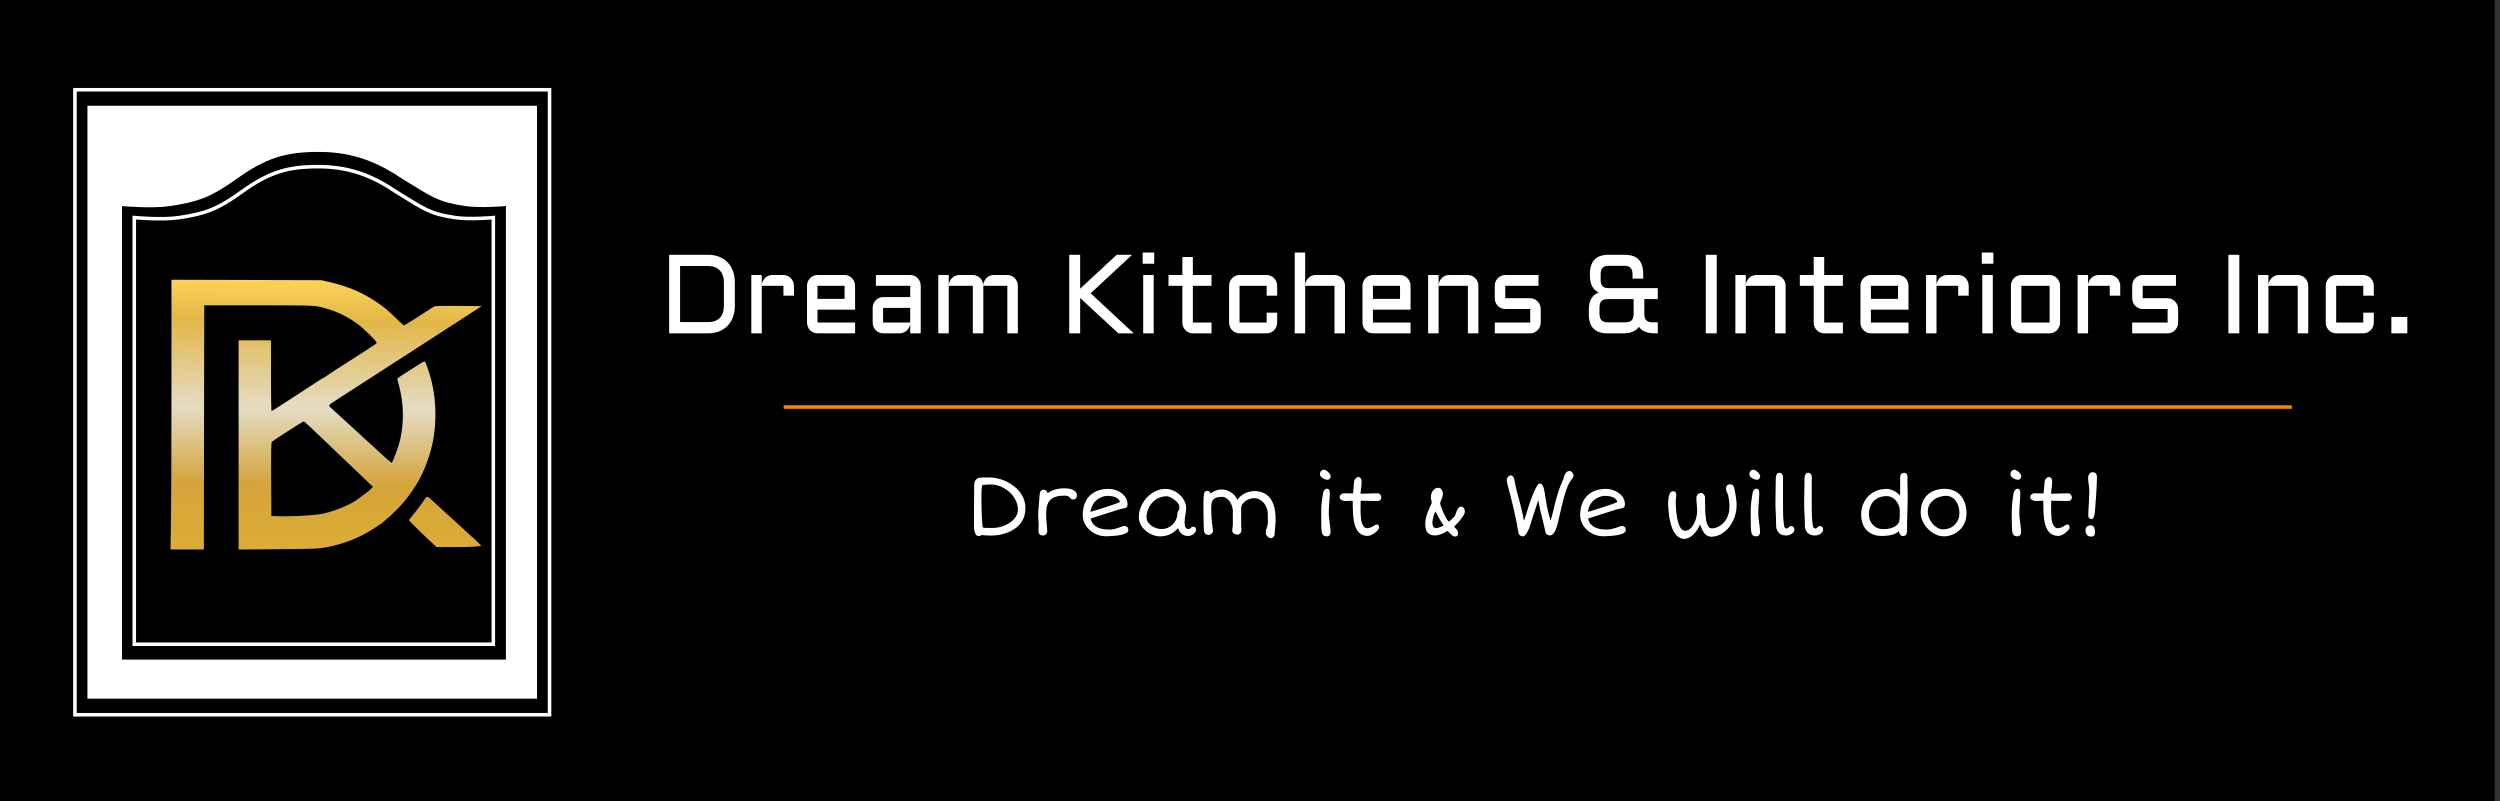 <svg width="468" height="150" viewBox="0 0 468 150" fill="none" xmlns="http://www.w3.org/2000/svg">
<rect x="0" y="0" width="468" height="150" fill="#333333" stroke="none"/>
<path d="M0 0H116.896V150H0V0Z" fill="black"/>
<path d="M116.315 0H467.007V150H116.315V0Z" fill="black"/>
<path d="M146.708 76.2H429.017" stroke="#F78802" stroke-width="0.667"/>
<path d="M447.663 59.333H450.65V62.4H447.663V59.333ZM437.333 53.5V60.379H442.407V58.534H444.376V60.379C444.376 60.66 444.325 60.923 444.217 61.169C444.116 61.415 443.975 61.631 443.797 61.814C443.624 61.992 443.417 62.137 443.178 62.245C442.939 62.348 442.681 62.4 442.407 62.4H437.333C437.068 62.4 436.815 62.348 436.574 62.245C436.337 62.137 436.126 61.992 435.945 61.814C435.772 61.631 435.634 61.415 435.526 61.169C435.427 60.923 435.376 60.66 435.376 60.379V53.5C435.376 53.219 435.427 52.956 435.526 52.71C435.634 52.464 435.772 52.251 435.945 52.075C436.126 51.89 436.337 51.747 436.574 51.644C436.815 51.533 437.068 51.48 437.333 51.48H442.407C442.681 51.48 442.939 51.533 443.178 51.644C443.417 51.747 443.624 51.89 443.797 52.075C443.975 52.251 444.116 52.464 444.217 52.71C444.325 52.956 444.376 53.219 444.376 53.5V55.346H442.407V53.5H437.333ZM432.101 62.4H430.131V53.5H424.648V62.4H422.69V51.48H424.648V53.407C424.662 53.139 424.72 52.891 424.828 52.659C424.934 52.42 425.074 52.213 425.248 52.042C425.426 51.864 425.635 51.728 425.867 51.634C426.099 51.531 426.35 51.48 426.617 51.48H430.131C430.406 51.48 430.661 51.533 430.9 51.644C431.142 51.747 431.348 51.89 431.521 52.075C431.7 52.251 431.84 52.464 431.941 52.71C432.047 52.956 432.101 53.219 432.101 53.5V62.4ZM419.204 62.4H417.157V47.696H419.204V62.4ZM405.779 60.379V57.847H401.114C400.842 57.847 400.586 57.795 400.345 57.692C400.106 57.582 399.897 57.439 399.714 57.263C399.543 57.078 399.405 56.862 399.297 56.616C399.196 56.37 399.147 56.107 399.147 55.826V53.5C399.147 53.219 399.196 52.956 399.297 52.71C399.405 52.464 399.543 52.251 399.714 52.075C399.897 51.89 400.106 51.747 400.345 51.644C400.586 51.533 400.842 51.48 401.114 51.48H407.336V53.5H401.114V55.826H405.779C406.054 55.826 406.305 55.882 406.539 55.99C406.778 56.093 406.987 56.236 407.167 56.422C407.348 56.6 407.489 56.811 407.587 57.057C407.695 57.303 407.746 57.566 407.746 57.847V60.379C407.746 60.66 407.695 60.923 407.587 61.169C407.489 61.415 407.348 61.631 407.167 61.814C406.987 61.992 406.778 62.137 406.539 62.245C406.305 62.348 406.054 62.4 405.779 62.4H399.147V60.379H405.779ZM390.888 53.5V62.4H388.928V51.48H390.888V53.407C390.899 53.139 390.96 52.891 391.066 52.659C391.174 52.42 391.312 52.213 391.485 52.042C391.666 51.864 391.872 51.728 392.104 51.634C392.336 51.531 392.587 51.48 392.855 51.48H394.941C395.215 51.48 395.469 51.533 395.701 51.644C395.94 51.747 396.151 51.89 396.329 52.075C396.51 52.251 396.65 52.464 396.749 52.71C396.856 52.956 396.908 53.219 396.908 53.5V55.346H394.941V53.5H390.888ZM378.401 60.379H383.685V53.498H378.401V60.379ZM385.643 60.379C385.643 60.66 385.589 60.923 385.481 61.169C385.383 61.415 385.244 61.631 385.062 61.814C384.888 61.992 384.682 62.137 384.445 62.245C384.211 62.348 383.957 62.4 383.685 62.4H378.401C378.134 62.4 377.881 62.348 377.639 62.245C377.402 62.137 377.191 61.992 377.013 61.814C376.84 61.631 376.699 61.415 376.591 61.169C376.493 60.923 376.443 60.66 376.443 60.379V53.5C376.443 53.219 376.493 52.956 376.591 52.71C376.699 52.464 376.84 52.251 377.013 52.075C377.191 51.89 377.402 51.747 377.639 51.644C377.881 51.533 378.134 51.48 378.401 51.48H383.685C383.957 51.48 384.211 51.533 384.445 51.644C384.682 51.747 384.888 51.89 385.062 52.075C385.244 52.251 385.383 52.464 385.481 52.71C385.589 52.956 385.643 53.219 385.643 53.5V60.379ZM370.99 47.273H373.156V49.377H370.99V47.273ZM373.056 62.4H371.086V51.48H373.056V62.4ZM362.517 53.5V62.4H360.56V51.48H362.517V53.407C362.531 53.139 362.592 52.891 362.696 52.659C362.803 52.42 362.944 52.213 363.118 52.042C363.296 51.864 363.502 51.728 363.737 51.634C363.969 51.531 364.219 51.48 364.484 51.48H366.573C366.845 51.48 367.098 51.533 367.333 51.644C367.574 51.747 367.781 51.89 367.964 52.075C368.142 52.251 368.28 52.464 368.381 52.71C368.489 52.956 368.543 53.219 368.543 53.5V55.346H366.573V53.5H362.517ZM350.232 55.948H355.306V53.498H350.232V55.948ZM357.273 57.969H350.232V60.379H357.273V62.4H350.232C349.965 62.4 349.712 62.348 349.473 62.245C349.231 62.137 349.023 61.992 348.842 61.814C348.669 61.631 348.528 61.415 348.425 61.169C348.324 60.923 348.273 60.66 348.273 60.379V53.5C348.273 53.219 348.324 52.956 348.425 52.71C348.528 52.464 348.669 52.251 348.842 52.075C349.023 51.89 349.231 51.747 349.473 51.644C349.712 51.533 349.965 51.48 350.232 51.48H355.306C355.578 51.48 355.836 51.533 356.075 51.644C356.316 51.747 356.523 51.89 356.694 52.075C356.874 52.251 357.015 52.464 357.116 52.71C357.221 52.956 357.273 53.219 357.273 53.5V57.969ZM336.925 51.48H339.525V48.115H341.492V51.48H344.988V53.5H341.492V60.379H344.988V62.4H341.492C341.225 62.4 340.972 62.348 340.733 62.245C340.494 62.137 340.283 61.992 340.104 61.814C339.924 61.631 339.779 61.415 339.673 61.169C339.572 60.923 339.525 60.66 339.525 60.379V53.5H336.925V51.48ZM334.269 62.4H332.302V53.5H326.819V62.4H324.861V51.48H326.819V53.407C326.833 53.139 326.891 52.891 326.999 52.659C327.105 52.42 327.243 52.213 327.419 52.042C327.597 51.864 327.806 51.728 328.035 51.634C328.27 51.531 328.518 51.48 328.786 51.48H332.302C332.576 51.48 332.83 51.533 333.071 51.644C333.31 51.747 333.517 51.89 333.69 52.075C333.871 52.251 334.009 52.464 334.11 52.71C334.215 52.956 334.269 53.219 334.269 53.5V62.4ZM321.372 62.4H319.326V47.696H321.372V62.4ZM304.274 60.339C304.821 60.339 305.212 60.208 305.451 59.95C305.69 59.69 305.812 59.282 305.812 58.728V55.99H300.966C300.42 55.99 300.029 56.117 299.787 56.37C299.548 56.623 299.428 57.029 299.428 57.591V58.728C299.428 59.282 299.548 59.69 299.787 59.95C300.029 60.208 300.42 60.339 300.966 60.339H304.274ZM310.335 62.4H309.697C308.326 62.4 307.364 61.992 306.811 61.178C306.244 61.992 305.285 62.4 303.934 62.4H300.908C298.584 62.4 297.422 61.211 297.422 58.832V58.093C297.422 57.176 297.581 56.443 297.9 55.889C298.219 55.334 298.683 54.966 299.29 54.781C298.748 54.52 298.336 54.124 298.05 53.592C297.771 53.053 297.633 52.368 297.633 51.54V51.273C297.633 48.889 298.791 47.696 301.107 47.696H304.134C305.313 47.696 306.185 47.989 306.75 48.577C307.322 49.166 307.608 50.063 307.608 51.273V52.155H305.613V51.376C305.613 50.816 305.491 50.406 305.252 50.145C305.013 49.888 304.619 49.756 304.075 49.756H301.166C300.629 49.756 300.237 49.888 299.998 50.145C299.759 50.406 299.639 50.816 299.639 51.376V52.34C299.639 52.874 299.745 53.268 299.958 53.529C300.176 53.784 300.535 53.92 301.027 53.941H310.335V55.99H307.819V58.728C307.819 59.282 307.939 59.69 308.18 59.95C308.419 60.208 308.808 60.339 309.348 60.339H310.335V62.4ZM286.454 60.379V57.847H281.789C281.514 57.847 281.259 57.795 281.02 57.692C280.778 57.582 280.57 57.439 280.389 57.263C280.218 57.078 280.077 56.862 279.969 56.616C279.869 56.37 279.822 56.107 279.822 55.826V53.5C279.822 53.219 279.869 52.956 279.969 52.71C280.077 52.464 280.218 52.251 280.389 52.075C280.57 51.89 280.778 51.747 281.02 51.644C281.259 51.533 281.514 51.48 281.789 51.48H288.011V53.5H281.789V55.826H286.454C286.726 55.826 286.979 55.882 287.211 55.99C287.453 56.093 287.662 56.236 287.842 56.422C288.02 56.6 288.161 56.811 288.259 57.057C288.367 57.303 288.421 57.566 288.421 57.847V60.379C288.421 60.66 288.367 60.923 288.259 61.169C288.161 61.415 288.02 61.631 287.842 61.814C287.662 61.992 287.453 62.137 287.211 62.245C286.979 62.348 286.726 62.4 286.454 62.4H279.822V60.379H286.454ZM276.753 62.4H274.786V53.5H269.305V62.4H267.345V51.48H269.305V53.407C269.314 53.139 269.375 52.891 269.483 52.659C269.591 52.42 269.729 52.213 269.9 52.042C270.083 51.864 270.287 51.728 270.521 51.634C270.756 51.531 271.004 51.48 271.269 51.48H274.786C275.06 51.48 275.316 51.533 275.555 51.644C275.794 51.747 276.003 51.89 276.174 52.075C276.354 52.251 276.495 52.464 276.596 52.71C276.701 52.956 276.753 53.219 276.753 53.5V62.4ZM257.015 55.948H262.088V53.498H257.015V55.948ZM264.058 57.969H257.015V60.379H264.058V62.4H257.015C256.75 62.4 256.497 62.348 256.258 62.245C256.019 62.137 255.808 61.992 255.627 61.814C255.454 61.631 255.315 61.415 255.207 61.169C255.109 60.923 255.057 60.66 255.057 60.379V53.5C255.057 53.219 255.109 52.956 255.207 52.71C255.315 52.464 255.454 52.251 255.627 52.075C255.808 51.89 256.019 51.747 256.258 51.644C256.497 51.533 256.75 51.48 257.015 51.48H262.088C262.365 51.48 262.621 51.533 262.857 51.644C263.099 51.747 263.305 51.89 263.479 52.075C263.657 52.251 263.8 52.464 263.898 52.71C264.006 52.956 264.058 53.219 264.058 53.5V57.969ZM251.782 62.4H249.815V53.5H244.329V62.4H242.372V47.273H244.329V53.407C244.343 53.139 244.402 52.891 244.51 52.659C244.615 52.42 244.758 52.213 244.929 52.042C245.11 51.864 245.316 51.728 245.548 51.634C245.78 51.531 246.031 51.48 246.299 51.48H249.815C250.087 51.48 250.345 51.533 250.584 51.644C250.823 51.747 251.03 51.89 251.203 52.075C251.384 52.251 251.524 52.464 251.623 52.71C251.728 52.956 251.782 53.219 251.782 53.5V62.4ZM232.044 53.5V60.379H237.118V58.534H239.087V60.379C239.087 60.66 239.033 60.923 238.925 61.169C238.827 61.415 238.686 61.631 238.508 61.814C238.334 61.992 238.128 62.137 237.887 62.245C237.648 62.348 237.392 62.4 237.118 62.4H232.044C231.777 62.4 231.524 62.348 231.285 62.245C231.046 62.137 230.835 61.992 230.656 61.814C230.483 61.631 230.342 61.415 230.237 61.169C230.136 60.923 230.087 60.66 230.087 60.379V53.5C230.087 53.219 230.136 52.956 230.237 52.71C230.342 52.464 230.483 52.251 230.656 52.075C230.835 51.89 231.046 51.747 231.285 51.644C231.524 51.533 231.777 51.48 232.044 51.48H237.118C237.392 51.48 237.648 51.533 237.887 51.644C238.128 51.747 238.334 51.89 238.508 52.075C238.686 52.251 238.827 52.464 238.925 52.71C239.033 52.956 239.087 53.219 239.087 53.5V55.346H237.118V53.5H232.044ZM218.74 51.48H221.337V48.115H223.304V51.48H226.8V53.5H223.304V60.379H226.8V62.4H223.304C223.037 62.4 222.784 62.348 222.545 62.245C222.305 62.137 222.094 61.992 221.916 61.814C221.736 61.631 221.593 61.415 221.487 61.169C221.386 60.923 221.337 60.66 221.337 60.379V53.5H218.74V51.48ZM213.905 47.273H216.072V49.377H213.905V47.273ZM215.971 62.4H214.004V51.48H215.971V62.4ZM202.207 47.696V54.042L209.041 47.696H211.927L204.176 54.905L212.236 62.4H209.35L202.207 55.786V62.4H200.16V47.696H202.207ZM184.077 53.5V62.4H182.11V53.5H177.604V62.4H175.646V51.48H177.604V53.407C177.618 53.139 177.679 52.891 177.784 52.659C177.892 52.42 178.031 52.213 178.204 52.042C178.385 51.864 178.591 51.728 178.823 51.634C179.057 51.531 179.306 51.48 179.573 51.48H182.11C182.37 51.48 182.616 51.531 182.848 51.634C183.083 51.728 183.289 51.864 183.47 52.042C183.648 52.213 183.791 52.42 183.899 52.659C184.011 52.891 184.072 53.139 184.077 53.407C184.091 53.139 184.147 52.891 184.248 52.659C184.354 52.42 184.494 52.213 184.668 52.042C184.848 51.864 185.052 51.728 185.287 51.634C185.519 51.531 185.77 51.48 186.035 51.48H188.571C188.846 51.48 189.103 51.533 189.343 51.644C189.582 51.747 189.788 51.89 189.961 52.075C190.14 52.251 190.28 52.464 190.381 52.71C190.487 52.956 190.541 53.219 190.541 53.5V62.4H188.571V53.5H184.077ZM165.319 60.379H170.392V57.631H165.319V60.379ZM163.361 57.631C163.361 57.352 163.411 57.092 163.511 56.853C163.617 56.607 163.758 56.389 163.931 56.206C164.109 56.021 164.32 55.878 164.559 55.775C164.799 55.667 165.052 55.61 165.319 55.61H170.392V53.5H163.971V51.48H170.392C170.667 51.48 170.922 51.533 171.161 51.644C171.403 51.747 171.609 51.89 171.78 52.075C171.961 52.251 172.101 52.464 172.202 52.71C172.308 52.956 172.359 53.219 172.359 53.5V62.4H170.392V60.553C170.374 60.806 170.306 61.045 170.193 61.272C170.081 61.497 169.933 61.694 169.755 61.865C169.581 62.029 169.382 62.161 169.155 62.255C168.929 62.351 168.688 62.4 168.435 62.4H165.319C165.052 62.4 164.799 62.348 164.559 62.245C164.32 62.137 164.109 61.992 163.931 61.814C163.758 61.631 163.617 61.415 163.511 61.169C163.411 60.923 163.361 60.66 163.361 60.379V57.631ZM153.032 55.948H158.108V53.498H153.032V55.948ZM160.074 57.969H153.032V60.379H160.074V62.4H153.032C152.767 62.4 152.514 62.348 152.275 62.245C152.033 62.137 151.824 61.992 151.644 61.814C151.47 61.631 151.332 61.415 151.224 61.169C151.126 60.923 151.074 60.66 151.074 60.379V53.5C151.074 53.219 151.126 52.956 151.224 52.71C151.332 52.464 151.47 52.251 151.644 52.075C151.824 51.89 152.033 51.747 152.275 51.644C152.514 51.533 152.767 51.48 153.032 51.48H158.108C158.379 51.48 158.635 51.533 158.876 51.644C159.116 51.747 159.322 51.89 159.495 52.075C159.676 52.251 159.814 52.464 159.915 52.71C160.021 52.956 160.074 53.219 160.074 53.5V57.969ZM142.604 53.5V62.4H140.646V51.48H142.604V53.407C142.618 53.139 142.679 52.891 142.784 52.659C142.89 52.42 143.03 52.213 143.204 52.042C143.384 51.864 143.591 51.728 143.823 51.634C144.057 51.531 144.306 51.48 144.571 51.48H146.66C146.934 51.48 147.187 51.533 147.419 51.644C147.658 51.747 147.869 51.89 148.047 52.075C148.228 52.251 148.369 52.464 148.467 52.71C148.575 52.956 148.627 53.219 148.627 53.5V55.346H146.66V53.5H142.604ZM125.264 62.4V47.696H132.546C133.31 47.696 134 47.817 134.614 48.064C135.233 48.303 135.758 48.65 136.192 49.1C136.632 49.545 136.968 50.084 137.2 50.72C137.439 51.355 137.561 52.063 137.561 52.842V57.252C137.561 58.032 137.439 58.738 137.2 59.373C136.968 60.011 136.632 60.553 136.192 61.005C135.758 61.448 135.233 61.795 134.614 62.041C134 62.28 133.31 62.4 132.546 62.4H125.264ZM132.546 60.297C133.498 60.297 134.232 60.034 134.743 59.509C135.256 58.982 135.512 58.229 135.512 57.252V52.842C135.512 52.366 135.446 51.937 135.312 51.562C135.179 51.184 134.984 50.868 134.724 50.607C134.471 50.34 134.159 50.139 133.793 50.002C133.428 49.867 133.013 49.796 132.546 49.796H127.311V60.297H132.546Z" fill="white"/>
<path d="M390.409 99.195C390.409 99.052 390.439 98.928 390.493 98.823C390.552 98.717 390.622 98.63 390.709 98.562C390.803 98.487 390.906 98.434 391.018 98.396C391.131 98.359 391.246 98.34 391.363 98.34C391.548 98.34 391.694 98.38 391.797 98.459C391.905 98.539 391.987 98.642 392.043 98.766C392.099 98.895 392.134 99.036 392.151 99.195C392.165 99.353 392.174 99.512 392.174 99.669C392.174 99.749 392.165 99.833 392.151 99.922C392.139 100.011 392.113 100.096 392.066 100.176C392.024 100.255 391.961 100.321 391.874 100.372C391.785 100.426 391.668 100.452 391.52 100.452C391.119 100.452 390.833 100.342 390.662 100.122C390.493 99.899 390.409 99.589 390.409 99.195ZM391.52 97.177C391.417 97.177 391.328 97.158 391.248 97.123C391.175 97.081 391.117 97.027 391.063 96.964C391.018 96.9 390.981 96.828 390.955 96.743C390.936 96.659 390.927 96.572 390.927 96.481C390.932 96.134 390.943 95.759 390.962 95.358C390.99 94.952 391.014 94.544 391.035 94.132C391.054 93.721 391.072 93.318 391.086 92.922C391.107 92.521 391.119 92.15 391.119 91.806C391.119 91.618 391.105 91.428 391.079 91.236C391.058 91.046 391.035 90.856 391.002 90.669C390.976 90.472 390.95 90.275 390.927 90.073C390.906 89.874 390.894 89.672 390.894 89.466C390.894 89.318 390.915 89.18 390.955 89.053C391.002 88.922 391.061 88.81 391.136 88.713C391.206 88.62 391.29 88.545 391.389 88.493C391.49 88.434 391.6 88.404 391.712 88.404C392.024 88.404 392.242 88.484 392.366 88.643C392.491 88.8 392.552 89.037 392.552 89.354C392.552 89.539 392.542 89.794 392.528 90.123C392.516 90.448 392.5 90.861 392.474 91.356C392.448 91.846 392.411 92.425 392.366 93.088C392.32 93.747 392.266 94.502 392.205 95.351C392.2 95.419 392.193 95.512 392.181 95.627C392.177 95.742 392.162 95.871 392.141 96.007C392.127 96.138 392.106 96.277 392.073 96.417C392.043 96.556 392.003 96.682 391.949 96.799C391.905 96.91 391.844 97.001 391.773 97.074C391.701 97.144 391.616 97.177 391.52 97.177ZM385.338 100.319C384.829 100.319 384.407 100.215 384.074 100.009C383.741 99.798 383.472 99.519 383.265 99.172C383.059 98.818 382.907 98.417 382.803 97.969C382.7 97.515 382.63 97.046 382.588 96.56C382.546 96.07 382.524 95.583 382.52 95.097C382.513 94.612 382.506 94.164 382.496 93.752H382.119C382.011 93.752 381.903 93.756 381.793 93.761C381.732 93.766 381.676 93.77 381.624 93.775C381.573 93.775 381.516 93.778 381.455 93.785C381.397 93.785 381.331 93.787 381.256 93.792H380.984C380.923 93.792 380.841 93.775 380.738 93.745C380.635 93.714 380.532 93.67 380.428 93.611C380.328 93.552 380.236 93.48 380.161 93.395C380.089 93.306 380.053 93.208 380.053 93.095C380.053 92.985 380.077 92.882 380.121 92.788C380.168 92.694 380.229 92.612 380.307 92.551C380.391 92.481 380.485 92.43 380.593 92.392C380.698 92.355 380.813 92.338 380.93 92.338L382.548 92.376C382.564 92.244 382.581 92.113 382.595 91.979C382.611 91.85 382.625 91.719 382.635 91.593C382.649 91.44 382.658 91.297 382.665 91.166C382.67 91.034 382.677 90.908 382.689 90.786C382.698 90.659 382.71 90.535 382.719 90.413C382.735 90.289 382.757 90.158 382.789 90.019C382.803 89.928 382.839 89.841 382.897 89.759C382.951 89.668 383.017 89.588 383.089 89.52C383.164 89.452 383.244 89.398 383.326 89.354C383.415 89.314 383.497 89.29 383.575 89.29C383.636 89.29 383.701 89.307 383.767 89.34C383.833 89.37 383.896 89.419 383.952 89.48C384.008 89.539 384.055 89.612 384.091 89.694C384.13 89.773 384.151 89.865 384.151 89.963C384.151 90.174 384.149 90.352 384.144 90.495C384.144 90.636 384.14 90.758 384.128 90.856C384.123 90.957 384.116 91.044 384.107 91.119C384.095 91.192 384.086 91.267 384.074 91.339C384.065 91.398 384.055 91.461 384.044 91.529C384.039 91.593 384.032 91.668 384.02 91.752C384.016 91.836 384.008 91.933 383.999 92.045C383.987 92.15 383.976 92.275 383.959 92.425C384.252 92.418 384.529 92.413 384.792 92.408C385.059 92.399 385.321 92.39 385.577 92.385C385.835 92.373 386.095 92.366 386.362 92.359C386.632 92.355 386.916 92.352 387.22 92.352C387.324 92.352 387.413 92.383 387.49 92.439C387.57 92.493 387.638 92.558 387.689 92.638C387.746 92.716 387.788 92.8 387.814 92.891C387.842 92.976 387.858 93.048 387.858 93.112C387.858 93.222 387.835 93.323 387.79 93.412C387.743 93.496 387.687 93.569 387.621 93.627C387.553 93.684 387.478 93.726 387.396 93.752C387.314 93.778 387.239 93.792 387.171 93.792L384.02 93.738C384.001 93.759 383.99 93.782 383.99 93.808C383.99 94.087 383.985 94.408 383.976 94.774C383.964 95.133 383.962 95.498 383.966 95.874C383.978 96.249 384.001 96.617 384.037 96.98C384.072 97.339 384.135 97.66 384.229 97.946C384.325 98.225 384.459 98.452 384.62 98.626C384.787 98.799 385.003 98.886 385.27 98.886C385.357 98.886 385.46 98.87 385.577 98.839C385.701 98.802 385.823 98.76 385.94 98.713C386.06 98.663 386.168 98.612 386.271 98.555C386.374 98.497 386.454 98.443 386.51 98.396C386.566 98.342 386.641 98.295 386.735 98.253C386.827 98.213 386.904 98.19 386.965 98.19C387.159 98.19 387.284 98.241 387.333 98.34C387.392 98.436 387.42 98.567 387.42 98.736C387.42 98.795 387.408 98.865 387.38 98.949C387.354 99.029 387.324 99.095 387.281 99.146C387.183 99.275 387.054 99.409 386.895 99.55C386.742 99.688 386.573 99.814 386.395 99.929C386.215 100.042 386.032 100.133 385.849 100.208C385.664 100.281 385.493 100.319 385.338 100.319ZM376.715 99.636C376.706 99.596 376.691 99.514 376.677 99.392C376.668 99.271 376.656 99.071 376.64 98.792C376.628 98.511 376.619 98.133 376.607 97.66C376.602 97.182 376.6 96.563 376.6 95.81C376.6 95.219 376.633 94.615 376.701 93.998C376.774 93.377 376.86 92.788 376.963 92.235C376.968 92.186 376.985 92.122 377.017 92.045C377.053 91.961 377.099 91.879 377.156 91.799C377.217 91.714 377.289 91.644 377.371 91.585C377.453 91.522 377.55 91.489 377.657 91.489C377.768 91.489 377.861 91.513 377.934 91.553C378.004 91.59 378.058 91.646 378.096 91.719C378.138 91.787 378.164 91.869 378.18 91.965C378.194 92.054 378.204 92.15 378.204 92.249C378.204 92.528 378.192 92.837 378.173 93.175C378.152 93.508 378.129 93.848 378.103 94.197C378.082 94.54 378.061 94.875 378.042 95.208C378.025 95.541 378.018 95.841 378.018 96.11C378.018 96.347 378.035 96.617 378.063 96.917C378.1 97.217 378.14 97.526 378.18 97.843C378.227 98.159 378.265 98.469 378.295 98.776C378.333 99.076 378.349 99.35 378.349 99.599C378.349 99.857 378.286 100.058 378.157 100.199C378.03 100.337 377.885 100.405 377.725 100.405C377.418 100.405 377.186 100.347 377.031 100.232C376.879 100.122 376.774 99.922 376.715 99.636ZM377.786 89.82C377.7 89.82 377.573 89.801 377.409 89.759C377.252 89.712 377.09 89.642 376.933 89.553C376.778 89.464 376.642 89.349 376.523 89.213C376.41 89.075 376.354 88.915 376.354 88.73C376.354 88.641 376.373 88.547 376.408 88.453C376.443 88.357 376.492 88.27 376.555 88.193C376.621 88.111 376.701 88.05 376.792 88.003C376.884 87.949 376.987 87.923 377.102 87.923C377.198 87.923 377.32 87.961 377.465 88.041C377.613 88.12 377.753 88.224 377.887 88.35C378.021 88.472 378.138 88.608 378.234 88.76C378.333 88.908 378.379 89.053 378.379 89.197C378.379 89.232 378.368 89.286 378.344 89.354C378.323 89.424 378.286 89.492 378.234 89.56C378.187 89.628 378.126 89.689 378.051 89.743C377.976 89.794 377.889 89.82 377.786 89.82ZM360.881 95.794C360.881 96.183 360.963 96.577 361.129 96.973C361.291 97.362 361.509 97.716 361.774 98.033C362.046 98.349 362.355 98.607 362.7 98.806C363.049 99.001 363.403 99.099 363.764 99.099C364.153 99.099 364.531 99.031 364.894 98.895C365.265 98.757 365.588 98.558 365.865 98.293C366.148 98.028 366.376 97.707 366.545 97.329C366.716 96.95 366.8 96.516 366.8 96.031C366.8 95.557 366.735 95.123 366.608 94.734C366.484 94.338 366.313 93.998 366.09 93.714C365.87 93.428 365.605 93.21 365.295 93.055C364.988 92.898 364.655 92.819 364.294 92.819C363.893 92.819 363.492 92.887 363.084 93.018C362.679 93.142 362.313 93.334 361.982 93.588C361.659 93.834 361.394 94.143 361.19 94.511C360.984 94.882 360.881 95.308 360.881 95.794ZM359.549 95.991C359.549 95.175 359.678 94.481 359.933 93.911C360.189 93.341 360.527 92.88 360.944 92.526C361.363 92.167 361.837 91.911 362.367 91.752C362.904 91.588 363.448 91.506 364.001 91.506C364.646 91.506 365.22 91.614 365.729 91.829C366.24 92.047 366.676 92.357 367.03 92.762C367.386 93.17 367.656 93.663 367.848 94.244C368.038 94.819 368.132 95.463 368.132 96.181C368.132 96.598 368.078 96.992 367.97 97.36C367.862 97.73 367.712 98.073 367.522 98.389C367.332 98.701 367.105 98.978 366.838 99.226C366.575 99.475 366.287 99.688 365.975 99.868C365.661 100.042 365.33 100.173 364.979 100.262C364.632 100.358 364.278 100.405 363.917 100.405C363.525 100.405 363.145 100.342 362.777 100.215C362.414 100.093 362.067 99.925 361.743 99.709C361.422 99.493 361.122 99.242 360.85 98.956C360.583 98.668 360.353 98.359 360.156 98.033C359.966 97.704 359.816 97.367 359.708 97.02C359.6 96.671 359.549 96.328 359.549 95.991ZM349.862 96.284C349.862 96.71 349.932 97.095 350.077 97.437C350.22 97.782 350.415 98.075 350.663 98.316C350.91 98.555 351.193 98.738 351.519 98.87C351.847 98.999 352.194 99.06 352.558 99.06C353.057 99.06 353.486 99.01 353.845 98.909C354.211 98.809 354.511 98.689 354.747 98.546C354.984 98.398 355.162 98.246 355.287 98.087C355.416 97.925 355.493 97.782 355.526 97.66C355.556 97.491 355.58 97.329 355.594 97.17C355.61 97.006 355.62 96.844 355.627 96.68C355.631 96.511 355.634 96.338 355.634 96.157V95.557C355.634 95.203 355.566 94.865 355.425 94.544C355.291 94.216 355.111 93.93 354.886 93.681C354.661 93.433 354.405 93.236 354.117 93.088C353.826 92.941 353.531 92.868 353.221 92.868C352.682 92.868 352.201 92.955 351.779 93.128C351.364 93.297 351.013 93.534 350.724 93.838C350.441 94.146 350.225 94.507 350.077 94.924C349.932 95.339 349.862 95.794 349.862 96.284ZM348.406 96.267C348.406 95.869 348.453 95.473 348.546 95.081C348.643 94.687 348.783 94.312 348.968 93.958C349.151 93.604 349.381 93.278 349.653 92.978C349.925 92.676 350.241 92.418 350.602 92.202C350.961 91.979 351.36 91.813 351.796 91.696C352.239 91.576 352.72 91.517 353.238 91.522C353.472 91.527 353.711 91.569 353.946 91.649C354.187 91.722 354.412 91.82 354.623 91.942C354.839 92.059 355.038 92.188 355.216 92.338C355.402 92.479 355.556 92.622 355.681 92.762C355.683 92.737 355.685 92.699 355.685 92.652C355.692 92.601 355.695 92.551 355.695 92.502C355.699 92.451 355.702 92.404 355.702 92.359C355.706 92.312 355.711 92.282 355.711 92.265V89.323C355.711 88.791 355.974 88.524 356.503 88.524C356.618 88.524 356.71 88.547 356.78 88.596C356.857 88.643 356.918 88.707 356.958 88.786C357.005 88.859 357.036 88.946 357.05 89.046C357.071 89.14 357.083 89.239 357.083 89.34C357.083 89.379 357.08 89.454 357.073 89.56V89.9C357.073 90.015 357.071 90.13 357.066 90.24V90.502C357.075 90.739 357.087 91.06 357.097 91.466C357.113 91.867 357.12 92.359 357.12 92.945C357.12 93.426 357.113 93.923 357.097 94.441C357.083 94.957 357.068 95.48 357.059 96.007C357.038 96.551 357.024 97.088 357.012 97.62C357.007 98.155 357.005 98.673 357.005 99.179C357.005 99.58 356.947 99.875 356.829 100.065C356.71 100.255 356.501 100.349 356.203 100.349C356.105 100.349 356.016 100.323 355.934 100.269C355.852 100.218 355.779 100.15 355.718 100.065C355.657 99.976 355.601 99.875 355.556 99.765C355.509 99.648 355.479 99.526 355.455 99.4C355.322 99.571 355.141 99.714 354.907 99.836C354.684 99.953 354.429 100.047 354.145 100.122C353.868 100.194 353.573 100.246 353.259 100.279C352.947 100.316 352.637 100.333 352.328 100.333C351.672 100.333 351.095 100.234 350.602 100.033C350.115 99.833 349.707 99.554 349.376 99.195C349.053 98.837 348.809 98.41 348.645 97.913C348.485 97.411 348.406 96.863 348.406 96.267ZM337.903 98.799C337.877 98.677 337.865 98.546 337.865 98.403V97.984C337.865 97.632 337.856 97.285 337.842 96.94C337.825 96.593 337.806 96.249 337.788 95.904C337.771 95.562 337.757 95.217 337.741 94.868C337.729 94.521 337.729 94.167 337.741 93.808L337.804 89.679C337.804 89.33 337.853 89.049 337.957 88.833C338.06 88.617 338.245 88.507 338.51 88.507C338.608 88.507 338.695 88.531 338.775 88.57C338.857 88.613 338.925 88.669 338.981 88.737C339.04 88.8 339.08 88.873 339.112 88.95C339.143 89.03 339.159 89.107 339.159 89.18V94.987C339.159 95.562 339.171 96.138 339.19 96.72C339.215 97.294 339.279 97.878 339.382 98.466C339.398 98.562 339.419 98.642 339.452 98.706C339.487 98.762 339.527 98.809 339.567 98.849C339.614 98.879 339.661 98.9 339.713 98.909C339.764 98.921 339.813 98.926 339.858 98.926C339.938 98.926 340.001 98.909 340.052 98.879C340.104 98.841 340.144 98.806 340.167 98.776C340.2 98.738 340.231 98.706 340.259 98.673C340.296 98.635 340.336 98.605 340.376 98.577C340.418 98.546 340.465 98.523 340.524 98.506C340.585 98.49 340.655 98.483 340.737 98.483C340.831 98.483 340.911 98.504 340.976 98.546C341.044 98.584 341.1 98.633 341.147 98.696C341.194 98.76 341.225 98.83 341.246 98.909C341.272 98.989 341.286 99.069 341.286 99.146C341.286 99.31 341.236 99.46 341.138 99.599C341.047 99.73 340.929 99.843 340.784 99.939C340.641 100.033 340.484 100.108 340.315 100.159C340.146 100.213 339.984 100.239 339.837 100.239C339.302 100.248 338.871 100.133 338.543 99.892C338.219 99.643 338.003 99.28 337.903 98.799ZM332.524 98.799C332.499 98.677 332.485 98.546 332.485 98.403V97.984C332.485 97.632 332.478 97.285 332.461 96.94C332.447 96.593 332.431 96.249 332.41 95.904C332.393 95.562 332.377 95.217 332.363 94.868C332.351 94.521 332.351 94.167 332.363 93.808L332.426 89.679C332.426 89.33 332.475 89.049 332.578 88.833C332.682 88.617 332.867 88.507 333.132 88.507C333.23 88.507 333.317 88.531 333.397 88.57C333.476 88.613 333.547 88.669 333.605 88.737C333.659 88.8 333.704 88.873 333.734 88.95C333.765 89.03 333.781 89.107 333.781 89.18V94.987C333.781 95.562 333.793 96.138 333.809 96.72C333.837 97.294 333.901 97.878 334.001 98.466C334.018 98.562 334.041 98.642 334.074 98.706C334.109 98.762 334.147 98.809 334.189 98.849C334.236 98.879 334.285 98.9 334.334 98.909C334.386 98.921 334.435 98.926 334.482 98.926C334.559 98.926 334.623 98.909 334.674 98.879C334.726 98.841 334.766 98.806 334.789 98.776C334.82 98.738 334.852 98.706 334.881 98.673C334.918 98.635 334.958 98.605 334.998 98.577C335.04 98.546 335.087 98.523 335.146 98.506C335.206 98.49 335.277 98.483 335.361 98.483C335.453 98.483 335.532 98.504 335.598 98.546C335.664 98.584 335.722 98.633 335.767 98.696C335.814 98.76 335.849 98.83 335.868 98.909C335.893 98.989 335.907 99.069 335.907 99.146C335.907 99.31 335.856 99.46 335.76 99.599C335.668 99.73 335.551 99.843 335.406 99.939C335.263 100.033 335.106 100.108 334.937 100.159C334.768 100.213 334.606 100.239 334.459 100.239C333.924 100.248 333.493 100.133 333.164 99.892C332.839 99.643 332.628 99.28 332.524 98.799ZM327.845 99.636C327.838 99.596 327.824 99.514 327.81 99.392C327.798 99.271 327.784 99.071 327.77 98.792C327.758 98.511 327.749 98.133 327.739 97.66C327.735 97.182 327.732 96.563 327.732 95.81C327.732 95.219 327.763 94.615 327.833 93.998C327.904 93.377 327.99 92.788 328.093 92.235C328.098 92.186 328.117 92.122 328.147 92.045C328.183 91.961 328.229 91.879 328.286 91.799C328.347 91.714 328.422 91.644 328.501 91.585C328.583 91.522 328.68 91.489 328.787 91.489C328.9 91.489 328.994 91.513 329.064 91.553C329.137 91.59 329.191 91.646 329.226 91.719C329.268 91.787 329.296 91.869 329.31 91.965C329.327 92.054 329.334 92.15 329.334 92.249C329.334 92.528 329.324 92.837 329.303 93.175C329.282 93.508 329.261 93.848 329.233 94.197C329.212 94.54 329.193 94.875 329.172 95.208C329.158 95.541 329.148 95.841 329.148 96.11C329.148 96.347 329.165 96.617 329.195 96.917C329.23 97.217 329.27 97.526 329.31 97.843C329.357 98.159 329.397 98.469 329.425 98.776C329.463 99.076 329.481 99.35 329.481 99.599C329.481 99.857 329.416 100.058 329.289 100.199C329.16 100.337 329.015 100.405 328.855 100.405C328.548 100.405 328.318 100.347 328.161 100.232C328.009 100.122 327.904 99.922 327.845 99.636ZM328.916 89.82C328.83 89.82 328.705 89.801 328.539 89.759C328.382 89.712 328.222 89.642 328.063 89.553C327.908 89.464 327.772 89.349 327.653 89.213C327.542 89.075 327.484 88.915 327.484 88.73C327.484 88.641 327.503 88.547 327.54 88.453C327.573 88.357 327.625 88.27 327.686 88.193C327.751 88.111 327.833 88.05 327.925 88.003C328.016 87.949 328.119 87.923 328.232 87.923C328.33 87.923 328.45 87.961 328.595 88.041C328.743 88.12 328.886 88.224 329.017 88.35C329.151 88.472 329.268 88.608 329.364 88.76C329.463 88.908 329.509 89.053 329.509 89.197C329.509 89.232 329.5 89.286 329.472 89.354C329.451 89.424 329.416 89.492 329.364 89.56C329.317 89.628 329.256 89.689 329.181 89.743C329.109 89.794 329.02 89.82 328.916 89.82ZM315.295 100.872C314.941 100.872 314.627 100.79 314.355 100.626C314.081 100.464 313.842 100.246 313.631 99.979C313.424 99.704 313.248 99.39 313.096 99.036C312.955 98.684 312.831 98.316 312.728 97.937C312.629 97.557 312.552 97.175 312.491 96.79C312.433 96.406 312.39 96.049 312.36 95.723C312.327 95.391 312.308 95.1 312.297 94.851C312.287 94.6 312.282 94.41 312.282 94.291C312.282 93.773 312.311 93.363 312.374 93.055C312.435 92.746 312.512 92.511 312.604 92.352C312.7 92.188 312.798 92.085 312.904 92.036C313.012 91.984 313.112 91.958 313.206 91.958C313.443 91.958 313.598 92.024 313.677 92.155C313.759 92.282 313.799 92.46 313.799 92.694C313.799 92.882 313.781 93.084 313.745 93.295C313.715 93.499 313.699 93.7 313.699 93.895C313.699 94.012 313.701 94.174 313.706 94.385C313.713 94.598 313.722 94.837 313.738 95.105C313.76 95.369 313.783 95.655 313.813 95.967C313.851 96.274 313.893 96.579 313.947 96.886C314.001 97.191 314.067 97.486 314.146 97.772C314.228 98.056 314.325 98.312 314.432 98.539C314.545 98.76 314.669 98.945 314.81 99.092C314.95 99.235 315.117 99.32 315.302 99.346C315.518 99.376 315.729 99.35 315.933 99.266C316.139 99.177 316.329 99.046 316.505 98.87C316.685 98.696 316.845 98.487 316.99 98.246C317.138 97.998 317.264 97.73 317.368 97.447C317.475 97.156 317.557 96.856 317.614 96.546C317.677 96.228 317.705 95.913 317.705 95.594C317.705 95.459 317.698 95.285 317.682 95.074C317.668 94.858 317.649 94.633 317.628 94.401C317.614 94.169 317.597 93.944 317.583 93.728C317.569 93.508 317.56 93.32 317.56 93.168C317.56 93.105 317.576 93.023 317.607 92.922C317.642 92.816 317.696 92.716 317.768 92.622C317.841 92.521 317.93 92.436 318.038 92.368C318.151 92.3 318.284 92.265 318.439 92.265C318.53 92.265 318.617 92.291 318.699 92.345C318.786 92.399 318.863 92.462 318.931 92.542C319.004 92.615 319.058 92.697 319.1 92.781C319.142 92.863 319.163 92.941 319.17 93.009C319.18 93.177 319.185 93.379 319.185 93.611C319.192 93.836 319.194 94.066 319.194 94.298C319.199 94.615 319.203 94.95 319.21 95.304C319.22 95.651 319.238 95.995 319.262 96.34C319.288 96.682 319.328 97.008 319.379 97.32C319.431 97.632 319.501 97.906 319.595 98.143C319.686 98.375 319.801 98.562 319.932 98.706C320.071 98.841 320.24 98.909 320.441 98.909C320.694 98.909 320.95 98.87 321.212 98.792C321.475 98.708 321.726 98.588 321.967 98.436C322.214 98.276 322.446 98.084 322.661 97.859C322.882 97.627 323.072 97.36 323.231 97.06C323.395 96.757 323.524 96.427 323.618 96.063C323.709 95.693 323.754 95.292 323.754 94.861C323.754 94.751 323.749 94.61 323.74 94.441C323.735 94.265 323.723 94.078 323.702 93.871C323.681 93.665 323.651 93.454 323.618 93.238C323.58 93.018 323.536 92.807 323.477 92.605C323.451 92.516 323.416 92.427 323.369 92.338C323.33 92.247 323.287 92.157 323.247 92.066C323.205 91.977 323.168 91.888 323.14 91.799C323.109 91.705 323.093 91.609 323.093 91.515C323.093 91.278 323.154 91.077 323.278 90.913C323.407 90.744 323.609 90.659 323.885 90.659C323.958 90.659 324.033 90.674 324.117 90.699C324.204 90.72 324.284 90.763 324.356 90.826C324.431 90.889 324.502 90.974 324.556 91.079C324.614 91.185 324.652 91.318 324.673 91.482C324.687 91.55 324.717 91.691 324.764 91.902C324.811 92.108 324.856 92.355 324.905 92.645C324.954 92.936 324.999 93.248 325.034 93.588C325.076 93.918 325.097 94.246 325.097 94.568C325.097 95.105 325.034 95.625 324.912 96.124C324.795 96.626 324.626 97.095 324.41 97.533C324.195 97.972 323.937 98.373 323.641 98.736C323.348 99.095 323.027 99.402 322.675 99.662C322.326 99.92 321.958 100.122 321.567 100.262C321.177 100.405 320.781 100.476 320.38 100.476C320.094 100.476 319.836 100.417 319.618 100.295C319.403 100.173 319.21 100.007 319.039 99.796C318.868 99.585 318.72 99.343 318.591 99.069C318.465 98.79 318.345 98.49 318.237 98.173C318.115 98.502 317.951 98.825 317.745 99.146C317.543 99.47 317.314 99.758 317.051 100.018C316.796 100.269 316.514 100.476 316.212 100.635C315.914 100.792 315.609 100.872 315.295 100.872ZM297.248 95.827C297.489 95.752 297.766 95.667 298.08 95.573C298.394 95.477 298.722 95.376 299.067 95.271C299.414 95.161 299.768 95.046 300.122 94.931C300.483 94.814 300.825 94.701 301.156 94.591C301.489 94.474 301.793 94.366 302.07 94.265C302.354 94.162 302.591 94.064 302.78 93.975C302.724 93.773 302.63 93.602 302.494 93.461C302.361 93.311 302.192 93.194 301.986 93.105C301.786 93.009 301.554 92.941 301.285 92.898C301.017 92.849 300.724 92.828 300.406 92.828C300.265 92.828 300.091 92.847 299.892 92.891C299.698 92.933 299.489 93.001 299.266 93.095C299.05 93.187 298.83 93.306 298.605 93.461C298.382 93.613 298.181 93.801 297.995 94.021C297.81 94.244 297.653 94.504 297.517 94.804C297.384 95.1 297.294 95.44 297.248 95.827ZM295.806 96.443C295.806 95.693 295.911 95.015 296.122 94.408C296.333 93.803 296.645 93.285 297.055 92.859C297.466 92.432 297.97 92.101 298.565 91.869C299.165 91.637 299.857 91.522 300.638 91.522C300.905 91.522 301.177 91.55 301.456 91.609C301.737 91.668 302.009 91.752 302.272 91.862C302.534 91.972 302.78 92.111 303.013 92.272C303.247 92.436 303.453 92.626 303.627 92.844C303.803 93.053 303.939 93.29 304.035 93.555C304.138 93.813 304.192 94.096 304.192 94.401C304.192 94.638 304.138 94.809 304.035 94.915C303.934 95.02 303.798 95.095 303.627 95.137C303.479 95.18 303.306 95.219 303.104 95.254C302.909 95.287 302.687 95.341 302.443 95.421L297.285 97.067C297.353 97.388 297.461 97.662 297.609 97.89C297.763 98.117 297.942 98.307 298.143 98.459C298.345 98.612 298.567 98.734 298.804 98.823C299.046 98.912 299.287 98.982 299.529 99.029C299.77 99.071 300.002 99.099 300.23 99.116C300.462 99.125 300.67 99.132 300.856 99.132C301.146 99.132 301.437 99.097 301.725 99.029C302.011 98.961 302.276 98.884 302.518 98.799C302.759 98.715 302.97 98.638 303.149 98.57C303.334 98.502 303.47 98.466 303.552 98.466C303.824 98.466 304.021 98.53 304.145 98.656C304.274 98.783 304.337 98.982 304.337 99.249C304.337 99.425 304.25 99.575 304.075 99.7C303.906 99.829 303.685 99.932 303.413 100.018C303.139 100.103 302.837 100.168 302.504 100.215C302.173 100.269 301.852 100.304 301.533 100.326C301.219 100.354 300.931 100.368 300.67 100.372C300.406 100.384 300.209 100.389 300.077 100.389C299.721 100.389 299.367 100.342 299.013 100.246C298.664 100.157 298.331 100.028 298.012 99.859C297.698 99.69 297.405 99.489 297.133 99.249C296.865 99.008 296.631 98.741 296.432 98.452C296.235 98.157 296.082 97.841 295.97 97.501C295.862 97.165 295.806 96.811 295.806 96.443ZM284.234 99.622C284.114 98.909 283.987 98.218 283.856 97.54C283.722 96.865 283.579 96.197 283.422 95.534C283.275 94.863 283.113 94.19 282.937 93.515C282.768 92.835 282.588 92.134 282.391 91.412C282.36 91.29 282.323 91.159 282.283 91.016C282.248 90.873 282.213 90.732 282.175 90.589C282.145 90.446 282.117 90.308 282.091 90.177C282.07 90.04 282.06 89.921 282.06 89.82C282.06 89.752 282.077 89.672 282.114 89.583C282.149 89.49 282.199 89.4 282.26 89.316C282.32 89.227 282.398 89.152 282.485 89.093C282.571 89.03 282.665 88.997 282.768 88.997C282.937 88.997 283.073 89.046 283.169 89.14C283.268 89.236 283.345 89.361 283.399 89.513C283.462 89.665 283.507 89.837 283.54 90.026C283.57 90.212 283.603 90.397 283.64 90.582C283.694 90.866 283.753 91.131 283.809 91.372C283.865 91.609 283.924 91.85 283.985 92.092C284.048 92.329 284.114 92.582 284.184 92.849C284.264 93.114 284.346 93.419 284.433 93.761C284.527 94.103 284.625 94.5 284.733 94.947C284.848 95.395 284.97 95.918 285.103 96.513C285.146 96.699 285.174 96.886 285.195 97.074C285.218 97.259 285.253 97.388 285.312 97.463L285.528 96.783C285.579 96.624 285.64 96.429 285.713 96.197C285.783 95.965 285.863 95.712 285.95 95.437C286.039 95.158 286.13 94.865 286.226 94.558C286.329 94.254 286.435 93.949 286.545 93.642C286.658 93.334 286.77 93.039 286.885 92.748C286.998 92.458 287.108 92.193 287.223 91.949C287.335 91.707 287.436 91.496 287.523 91.316C287.614 91.133 287.703 90.978 287.785 90.856C287.867 90.737 287.947 90.648 288.025 90.589C288.104 90.531 288.196 90.502 288.292 90.502C288.475 90.502 288.646 90.65 288.81 90.953C288.974 91.253 289.101 91.707 289.187 92.312C289.258 92.802 289.33 93.264 289.396 93.698C289.466 94.124 289.544 94.542 289.619 94.947C289.701 95.348 289.795 95.749 289.895 96.15C289.999 96.551 290.12 96.971 290.259 97.407C290.376 97.111 290.481 96.776 290.575 96.403C290.671 96.023 290.772 95.616 290.875 95.177C290.979 94.734 291.091 94.263 291.213 93.768C291.342 93.273 291.494 92.755 291.67 92.219C291.757 91.949 291.846 91.686 291.937 91.428C292.036 91.168 292.127 90.931 292.216 90.716C292.303 90.495 292.38 90.298 292.456 90.13C292.526 89.961 292.584 89.834 292.631 89.75C292.664 89.623 292.704 89.471 292.756 89.29C292.812 89.107 292.882 88.934 292.971 88.77C293.065 88.599 293.175 88.458 293.311 88.343C293.445 88.226 293.607 88.167 293.794 88.167C293.909 88.167 294.012 88.198 294.104 88.254C294.202 88.308 294.284 88.376 294.35 88.46C294.418 88.545 294.469 88.638 294.505 88.737C294.544 88.838 294.566 88.936 294.566 89.03C294.566 89.093 294.549 89.159 294.521 89.229C294.495 89.297 294.455 89.37 294.404 89.45C294.357 89.527 294.301 89.618 294.228 89.719C294.155 89.818 294.076 89.935 293.989 90.066C293.886 90.219 293.787 90.378 293.696 90.542C293.609 90.704 293.515 90.903 293.419 91.135C293.325 91.363 293.227 91.637 293.117 91.965C293.013 92.291 292.896 92.697 292.765 93.175C292.634 93.656 292.488 94.23 292.324 94.898C292.165 95.564 291.984 96.349 291.778 97.257C291.745 97.404 291.703 97.583 291.654 97.787C291.607 97.993 291.551 98.206 291.485 98.427C291.422 98.645 291.347 98.863 291.26 99.085C291.173 99.299 291.072 99.496 290.96 99.669C290.847 99.838 290.721 99.976 290.575 100.079C290.435 100.185 290.28 100.239 290.104 100.239C290.029 100.239 289.947 100.225 289.865 100.199C289.783 100.178 289.703 100.145 289.628 100.096C289.553 100.049 289.49 99.988 289.434 99.915C289.377 99.836 289.34 99.744 289.319 99.636C289.232 99.195 289.129 98.734 289.009 98.253C288.892 97.768 288.768 97.275 288.641 96.774C288.517 96.267 288.393 95.754 288.271 95.233C288.153 94.711 288.053 94.186 287.971 93.658C287.898 93.869 287.814 94.118 287.715 94.408C287.617 94.694 287.516 94.999 287.406 95.327C287.302 95.648 287.197 95.977 287.084 96.314C286.977 96.65 286.873 96.966 286.775 97.273C286.683 97.573 286.599 97.85 286.519 98.103C286.444 98.352 286.386 98.549 286.344 98.696V98.68C286.327 98.729 286.299 98.804 286.252 98.909C286.208 99.015 286.149 99.135 286.083 99.266C286.022 99.392 285.95 99.524 285.875 99.662C285.797 99.793 285.718 99.915 285.636 100.025C285.558 100.136 285.481 100.225 285.403 100.295C285.328 100.368 285.256 100.405 285.195 100.405C284.892 100.405 284.665 100.337 284.517 100.199C284.37 100.068 284.273 99.875 284.234 99.622ZM268.153 97.93C268.153 98.068 268.165 98.192 268.198 98.309C268.235 98.424 268.28 98.525 268.338 98.609C268.397 98.694 268.467 98.76 268.545 98.806C268.627 98.851 268.713 98.87 268.807 98.87C268.868 98.87 268.967 98.853 269.107 98.823C269.243 98.788 269.393 98.741 269.546 98.689C269.7 98.635 269.841 98.577 269.97 98.513C270.104 98.445 270.195 98.38 270.24 98.316C270.111 98.155 269.979 97.967 269.846 97.756C269.719 97.545 269.588 97.325 269.452 97.097C269.325 96.865 269.196 96.635 269.067 96.403C268.943 96.166 268.828 95.942 268.713 95.731C268.666 95.82 268.612 95.944 268.545 96.103C268.477 96.256 268.416 96.429 268.357 96.624C268.303 96.818 268.254 97.032 268.214 97.257C268.172 97.479 268.153 97.702 268.153 97.93ZM266.81 98.033C266.81 97.742 266.835 97.463 266.887 97.193C266.943 96.919 267.014 96.652 267.096 96.387C267.182 96.122 267.279 95.859 267.386 95.594C267.497 95.332 267.607 95.067 267.719 94.797C267.736 94.751 267.761 94.697 267.797 94.638C267.832 94.575 267.865 94.511 267.897 94.45C267.933 94.38 267.963 94.312 267.989 94.244C268.015 94.174 268.029 94.113 268.029 94.054C268.029 93.996 268.017 93.93 267.996 93.855C267.982 93.782 267.961 93.703 267.935 93.618C267.914 93.534 267.895 93.449 267.874 93.365C267.86 93.276 267.851 93.191 267.851 93.112C267.851 92.905 267.879 92.699 267.935 92.488C267.996 92.27 268.087 92.076 268.205 91.902C268.324 91.726 268.469 91.585 268.643 91.475C268.826 91.365 269.03 91.309 269.26 91.309C269.421 91.309 269.553 91.351 269.66 91.435C269.775 91.515 269.862 91.614 269.923 91.736C269.991 91.853 270.036 91.979 270.061 92.122C270.094 92.261 270.108 92.385 270.108 92.495C270.108 92.697 270.071 92.894 269.993 93.088C269.914 93.283 269.848 93.463 269.792 93.627L269.592 94.132C269.597 94.263 269.635 94.446 269.707 94.678C269.78 94.905 269.869 95.154 269.977 95.421C270.085 95.686 270.204 95.951 270.331 96.22C270.467 96.49 270.591 96.731 270.708 96.95C270.833 97.165 270.943 97.339 271.041 97.47C271.144 97.601 271.22 97.66 271.273 97.644L272.258 96.72C272.305 96.678 272.35 96.603 272.389 96.497C272.432 96.387 272.474 96.263 272.521 96.124C272.57 95.984 272.626 95.838 272.682 95.691C272.739 95.536 272.804 95.4 272.882 95.28C272.959 95.154 273.046 95.048 273.144 94.971C273.24 94.886 273.355 94.844 273.484 94.844C273.632 94.844 273.754 94.872 273.845 94.931C273.944 94.99 274.019 95.067 274.077 95.161C274.131 95.25 274.171 95.351 274.192 95.461C274.211 95.573 274.223 95.681 274.223 95.794C274.223 95.845 274.211 95.906 274.192 95.974C274.178 96.038 274.157 96.103 274.129 96.166C274.106 96.223 274.08 96.279 274.054 96.331C274.028 96.385 274.009 96.422 273.993 96.443C273.838 96.689 273.688 96.91 273.545 97.097C273.407 97.29 273.264 97.465 273.123 97.629C272.983 97.787 272.84 97.941 272.689 98.096C272.542 98.244 272.38 98.403 272.211 98.577L272.443 98.839C272.5 98.907 272.556 98.975 272.612 99.046C272.673 99.109 272.732 99.177 272.783 99.249C272.835 99.325 272.875 99.406 272.905 99.496C272.938 99.58 272.952 99.678 272.952 99.786C272.952 99.925 272.938 100.035 272.905 100.122C272.879 100.206 272.842 100.269 272.79 100.319C272.739 100.365 272.678 100.398 272.605 100.415C272.532 100.429 272.455 100.438 272.373 100.438C272.317 100.438 272.237 100.419 272.127 100.389C272.019 100.363 271.923 100.304 271.834 100.215L270.987 99.385C270.8 99.489 270.615 99.596 270.425 99.7C270.233 99.8 270.04 99.892 269.846 99.972C269.651 100.049 269.452 100.112 269.253 100.159C269.053 100.208 268.845 100.232 268.629 100.232C268.228 100.232 267.907 100.168 267.668 100.042C267.429 99.911 267.248 99.74 267.119 99.535C266.99 99.325 266.906 99.09 266.866 98.83C266.828 98.567 266.81 98.302 266.81 98.033ZM256.067 100.319C255.559 100.319 255.139 100.215 254.804 100.009C254.473 99.798 254.201 99.519 253.995 99.172C253.791 98.818 253.636 98.417 253.533 97.969C253.43 97.515 253.36 97.046 253.317 96.56C253.277 96.07 253.254 95.583 253.247 95.097C253.242 94.612 253.235 94.164 253.224 93.752H252.848C252.738 93.752 252.63 93.756 252.525 93.761C252.462 93.766 252.408 93.77 252.354 93.775C252.305 93.775 252.246 93.778 252.185 93.785C252.129 93.785 252.061 93.787 251.983 93.792H251.716C251.653 93.792 251.571 93.775 251.468 93.745C251.364 93.714 251.261 93.67 251.16 93.611C251.06 93.552 250.966 93.48 250.891 93.395C250.818 93.306 250.783 93.208 250.783 93.095C250.783 92.985 250.806 92.882 250.853 92.788C250.898 92.694 250.961 92.612 251.039 92.551C251.118 92.481 251.214 92.43 251.322 92.392C251.43 92.355 251.543 92.338 251.66 92.338L253.28 92.376C253.296 92.244 253.308 92.113 253.324 91.979C253.341 91.85 253.352 91.719 253.364 91.593C253.381 91.44 253.39 91.297 253.397 91.166C253.402 91.034 253.406 90.908 253.416 90.786C253.428 90.659 253.437 90.535 253.449 90.413C253.465 90.289 253.488 90.158 253.517 90.019C253.533 89.928 253.571 89.841 253.624 89.759C253.683 89.668 253.746 89.588 253.819 89.52C253.894 89.452 253.976 89.398 254.058 89.354C254.145 89.314 254.227 89.29 254.302 89.29C254.368 89.29 254.431 89.307 254.497 89.34C254.565 89.37 254.626 89.419 254.679 89.48C254.738 89.539 254.783 89.612 254.82 89.694C254.862 89.773 254.881 89.865 254.881 89.963C254.881 90.174 254.879 90.352 254.874 90.495C254.874 90.636 254.869 90.758 254.86 90.856C254.855 90.957 254.846 91.044 254.837 91.119C254.825 91.192 254.815 91.267 254.804 91.339C254.794 91.398 254.783 91.461 254.773 91.529C254.771 91.593 254.762 91.668 254.752 91.752C254.745 91.836 254.738 91.933 254.729 92.045C254.717 92.15 254.705 92.275 254.689 92.425C254.982 92.418 255.261 92.413 255.521 92.408C255.788 92.399 256.051 92.39 256.309 92.385C256.564 92.373 256.825 92.366 257.094 92.359C257.362 92.355 257.645 92.352 257.948 92.352C258.051 92.352 258.142 92.383 258.217 92.439C258.299 92.493 258.37 92.558 258.419 92.638C258.477 92.716 258.515 92.8 258.543 92.891C258.574 92.976 258.588 93.048 258.588 93.112C258.588 93.222 258.567 93.323 258.52 93.412C258.473 93.496 258.417 93.569 258.351 93.627C258.285 93.684 258.208 93.726 258.126 93.752C258.044 93.778 257.969 93.792 257.901 93.792L254.752 93.738C254.731 93.759 254.719 93.782 254.719 93.808C254.719 94.087 254.715 94.408 254.705 94.774C254.694 95.133 254.691 95.498 254.696 95.874C254.708 96.249 254.731 96.617 254.766 96.98C254.801 97.339 254.867 97.66 254.961 97.946C255.057 98.225 255.186 98.452 255.352 98.626C255.516 98.799 255.732 98.886 255.999 98.886C256.086 98.886 256.189 98.87 256.309 98.839C256.431 98.802 256.55 98.76 256.67 98.713C256.787 98.663 256.9 98.612 257.003 98.555C257.104 98.497 257.183 98.443 257.24 98.396C257.298 98.342 257.371 98.295 257.465 98.253C257.556 98.213 257.633 98.19 257.694 98.19C257.891 98.19 258.013 98.241 258.065 98.34C258.121 98.436 258.149 98.567 258.149 98.736C258.149 98.795 258.135 98.865 258.109 98.949C258.086 99.029 258.051 99.095 258.011 99.146C257.912 99.275 257.786 99.409 257.624 99.55C257.472 99.688 257.305 99.814 257.125 99.929C256.944 100.042 256.761 100.133 256.578 100.208C256.393 100.281 256.224 100.319 256.067 100.319ZM247.447 99.636C247.437 99.596 247.423 99.514 247.407 99.392C247.398 99.271 247.384 99.071 247.367 98.792C247.358 98.511 247.348 98.133 247.339 97.66C247.334 97.182 247.332 96.563 247.332 95.81C247.332 95.219 247.362 94.615 247.433 93.998C247.503 93.377 247.59 92.788 247.693 92.235C247.698 92.186 247.716 92.122 247.745 92.045C247.782 91.961 247.829 91.879 247.885 91.799C247.946 91.714 248.019 91.644 248.101 91.585C248.183 91.522 248.279 91.489 248.387 91.489C248.499 91.489 248.593 91.513 248.664 91.553C248.734 91.59 248.79 91.646 248.825 91.719C248.868 91.787 248.896 91.869 248.912 91.965C248.924 92.054 248.933 92.15 248.933 92.249C248.933 92.528 248.921 92.837 248.903 93.175C248.882 93.508 248.858 93.848 248.832 94.197C248.814 94.54 248.793 94.875 248.771 95.208C248.755 95.541 248.748 95.841 248.748 96.11C248.748 96.347 248.764 96.617 248.795 96.917C248.83 97.217 248.87 97.526 248.912 97.843C248.957 98.159 248.997 98.469 249.025 98.776C249.062 99.076 249.081 99.35 249.081 99.599C249.081 99.857 249.015 100.058 248.886 100.199C248.76 100.337 248.617 100.405 248.455 100.405C248.148 100.405 247.916 100.347 247.761 100.232C247.609 100.122 247.503 99.922 247.447 99.636ZM248.518 89.82C248.429 89.82 248.305 89.801 248.138 89.759C247.981 89.712 247.822 89.642 247.66 89.553C247.508 89.464 247.372 89.349 247.252 89.213C247.142 89.075 247.083 88.915 247.083 88.73C247.083 88.641 247.102 88.547 247.14 88.453C247.173 88.357 247.224 88.27 247.283 88.193C247.351 88.111 247.433 88.05 247.524 88.003C247.616 87.949 247.719 87.923 247.831 87.923C247.93 87.923 248.049 87.961 248.195 88.041C248.342 88.12 248.483 88.224 248.619 88.35C248.75 88.472 248.868 88.608 248.964 88.76C249.062 88.908 249.109 89.053 249.109 89.197C249.109 89.232 249.1 89.286 249.072 89.354C249.05 89.424 249.015 89.492 248.964 89.56C248.917 89.628 248.856 89.689 248.778 89.743C248.708 89.794 248.619 89.82 248.518 89.82ZM225.362 99.146C225.35 98.837 225.336 98.377 225.315 97.772C225.294 97.165 225.285 96.434 225.285 95.58V94.551C225.285 94.256 225.287 93.991 225.292 93.752C225.304 93.515 225.313 93.297 225.322 93.095C225.339 92.891 225.36 92.68 225.383 92.462C225.407 92.3 225.468 92.162 225.578 92.052C225.69 91.937 225.812 91.879 225.948 91.879C226.009 91.879 226.075 91.886 226.148 91.902C226.22 91.918 226.286 91.947 226.347 91.989C226.415 92.026 226.471 92.078 226.518 92.148C226.57 92.214 226.607 92.3 226.633 92.401C226.722 92.326 226.83 92.244 226.956 92.155C227.09 92.064 227.245 91.979 227.421 91.902C227.594 91.822 227.791 91.757 228.011 91.705C228.234 91.651 228.476 91.625 228.738 91.625C229.003 91.625 229.277 91.668 229.561 91.752C229.849 91.836 230.124 91.963 230.386 92.132C230.654 92.296 230.895 92.498 231.111 92.741C231.331 92.983 231.512 93.262 231.65 93.578C231.809 93.32 232.006 93.091 232.243 92.891C232.48 92.685 232.74 92.511 233.021 92.368C233.303 92.225 233.598 92.118 233.908 92.045C234.219 91.97 234.531 91.933 234.841 91.933C235.434 91.933 235.975 92.036 236.458 92.242C236.946 92.441 237.363 92.755 237.706 93.184C238.057 93.604 238.322 94.148 238.507 94.811C238.697 95.473 238.793 96.26 238.793 97.177C238.793 97.393 238.786 97.606 238.777 97.81C238.765 98.016 238.751 98.232 238.733 98.459C238.716 98.687 238.695 98.931 238.669 99.195C238.65 99.458 238.629 99.754 238.608 100.079C238.608 100.124 238.592 100.18 238.559 100.255C238.531 100.333 238.486 100.408 238.43 100.476C238.374 100.551 238.303 100.614 238.221 100.666C238.142 100.719 238.048 100.745 237.945 100.745C237.802 100.745 237.668 100.71 237.544 100.642C237.427 100.579 237.321 100.497 237.227 100.398C237.141 100.302 237.073 100.199 237.021 100.089C236.974 99.974 236.951 99.868 236.951 99.772C236.951 99.561 236.972 99.383 237.012 99.235C237.054 99.088 237.098 98.94 237.152 98.792C237.202 98.638 237.249 98.469 237.288 98.286C237.331 98.101 237.352 97.864 237.352 97.573C237.352 97.32 237.347 97.074 237.335 96.837C237.331 96.6 237.328 96.356 237.328 96.103C237.328 95.801 237.27 95.484 237.152 95.154C237.037 94.821 236.871 94.514 236.651 94.235C236.43 93.956 236.161 93.724 235.842 93.538C235.528 93.356 235.171 93.262 234.77 93.262C234.569 93.262 234.344 93.295 234.093 93.358C233.84 93.421 233.596 93.522 233.359 93.658C233.129 93.789 232.918 93.963 232.728 94.171C232.543 94.382 232.414 94.633 232.344 94.924V98.34C232.344 98.366 232.346 98.422 232.351 98.506C232.356 98.586 232.36 98.67 232.365 98.76C232.377 98.851 232.384 98.938 232.388 99.022C232.395 99.099 232.398 99.149 232.398 99.172C232.398 99.287 232.381 99.4 232.351 99.512C232.32 99.618 232.274 99.711 232.213 99.796C232.152 99.875 232.077 99.941 231.988 99.993C231.906 100.042 231.812 100.065 231.704 100.065C231.591 100.065 231.472 100.054 231.348 100.033C231.226 100.011 231.113 99.974 231.01 99.915C230.911 99.852 230.832 99.768 230.764 99.662C230.7 99.557 230.67 99.418 230.67 99.249C230.67 99.219 230.677 99.156 230.686 99.06C230.7 98.966 230.715 98.865 230.726 98.76C230.74 98.654 230.752 98.56 230.764 98.476C230.78 98.387 230.787 98.333 230.787 98.316V95.651C230.787 95.372 230.738 95.079 230.642 94.774C230.546 94.462 230.41 94.176 230.232 93.918C230.058 93.656 229.845 93.438 229.592 93.271C229.341 93.095 229.057 93.009 228.743 93.009C228.349 93.009 228.021 93.048 227.758 93.128C227.5 93.208 227.296 93.332 227.142 93.499C226.992 93.663 226.886 93.874 226.825 94.132C226.769 94.392 226.741 94.701 226.741 95.067C226.741 95.449 226.745 95.845 226.757 96.253C226.766 96.654 226.792 97.034 226.834 97.39L227.074 99.385C227.074 99.505 227.041 99.613 226.98 99.709C226.919 99.805 226.844 99.882 226.757 99.946C226.675 100.009 226.591 100.061 226.502 100.096C226.419 100.129 226.352 100.145 226.302 100.145C226 100.145 225.775 100.072 225.632 99.929C225.486 99.782 225.397 99.521 225.362 99.146ZM214.627 96.814C214.627 97.142 214.714 97.442 214.882 97.716C215.056 97.99 215.279 98.225 215.553 98.419C215.825 98.614 216.127 98.766 216.463 98.879C216.8 98.984 217.133 99.036 217.457 99.036C217.888 99.036 218.284 98.952 218.643 98.783C219.006 98.614 219.318 98.396 219.574 98.126C219.836 97.859 220.04 97.557 220.183 97.226C220.329 96.889 220.399 96.556 220.399 96.228C220.399 96.045 220.436 95.883 220.514 95.747C220.596 95.604 220.676 95.47 220.746 95.341C220.767 95.316 220.776 95.276 220.776 95.224C220.781 95.165 220.781 95.107 220.776 95.048C220.776 94.987 220.774 94.929 220.769 94.875C220.765 94.823 220.762 94.786 220.762 94.764C220.762 94.65 220.722 94.523 220.645 94.385C220.57 94.249 220.462 94.113 220.331 93.975C220.202 93.836 220.052 93.705 219.883 93.578C219.719 93.447 219.55 93.332 219.374 93.231C219.199 93.13 219.025 93.051 218.852 92.992C218.676 92.931 218.519 92.898 218.38 92.898C217.991 92.898 217.625 92.955 217.286 93.065C216.953 93.175 216.646 93.325 216.369 93.515C216.092 93.705 215.844 93.93 215.621 94.188C215.405 94.441 215.222 94.713 215.075 95.001C214.932 95.292 214.819 95.592 214.744 95.904C214.667 96.216 214.627 96.518 214.627 96.814ZM213.187 96.83C213.187 96.417 213.244 95.991 213.356 95.548C213.473 95.1 213.642 94.685 213.858 94.298C214.062 93.913 214.315 93.552 214.613 93.215C214.915 92.877 215.253 92.584 215.621 92.338C215.991 92.085 216.39 91.886 216.817 91.743C217.248 91.595 217.698 91.522 218.165 91.522C218.519 91.522 218.861 91.571 219.189 91.672C219.517 91.768 219.827 91.9 220.115 92.066C220.401 92.237 220.664 92.436 220.901 92.669C221.142 92.901 221.346 93.152 221.515 93.421C221.686 93.684 221.817 93.963 221.909 94.251C222.003 94.542 222.047 94.832 222.047 95.121C222.047 95.381 222.033 95.609 222.003 95.81C221.977 96.005 221.944 96.199 221.902 96.394C221.871 96.596 221.841 96.802 221.808 97.02C221.777 97.231 221.763 97.479 221.763 97.763C221.763 98.012 221.782 98.218 221.817 98.38C221.853 98.539 221.904 98.668 221.972 98.766C222.038 98.867 222.117 98.94 222.209 98.982C222.307 99.017 222.415 99.036 222.535 99.036C222.565 99.036 222.603 99.029 222.65 99.013C222.694 98.992 222.739 98.971 222.781 98.949C222.823 98.924 222.858 98.9 222.889 98.879C222.919 98.853 222.94 98.83 222.95 98.816C223.006 98.757 223.06 98.708 223.111 98.663C223.168 98.617 223.243 98.593 223.334 98.593C223.519 98.593 223.66 98.638 223.752 98.729C223.85 98.818 223.899 98.966 223.899 99.172C223.899 99.296 223.859 99.43 223.782 99.566C223.709 99.704 223.609 99.831 223.473 99.946C223.339 100.058 223.182 100.15 222.997 100.222C222.811 100.297 222.605 100.333 222.38 100.333C221.928 100.333 221.541 100.206 221.217 99.946C220.898 99.683 220.669 99.325 220.53 98.87C220.34 99.076 220.132 99.275 219.907 99.463C219.679 99.648 219.431 99.812 219.159 99.955C218.887 100.091 218.582 100.199 218.249 100.279C217.921 100.363 217.555 100.405 217.154 100.405C216.852 100.405 216.54 100.363 216.224 100.279C215.909 100.194 215.602 100.075 215.307 99.922C215.014 99.77 214.737 99.585 214.482 99.369C214.224 99.146 213.999 98.905 213.802 98.642C213.612 98.377 213.462 98.094 213.349 97.787C213.241 97.482 213.187 97.163 213.187 96.83ZM204.133 95.827C204.375 95.752 204.651 95.667 204.965 95.573C205.277 95.477 205.608 95.376 205.95 95.271C206.299 95.161 206.653 95.046 207.007 94.931C207.366 94.814 207.711 94.701 208.039 94.591C208.372 94.474 208.679 94.366 208.958 94.265C209.239 94.162 209.476 94.064 209.666 93.975C209.607 93.773 209.514 93.602 209.38 93.461C209.246 93.311 209.078 93.194 208.871 93.105C208.67 93.009 208.438 92.941 208.17 92.898C207.903 92.849 207.61 92.828 207.291 92.828C207.148 92.828 206.977 92.847 206.775 92.891C206.581 92.933 206.372 93.001 206.152 93.095C205.936 93.187 205.716 93.306 205.488 93.461C205.268 93.613 205.064 93.801 204.881 94.021C204.696 94.244 204.536 94.504 204.403 94.804C204.269 95.1 204.178 95.44 204.133 95.827ZM202.691 96.443C202.691 95.693 202.797 95.015 203.008 94.408C203.219 93.803 203.528 93.285 203.939 92.859C204.351 92.432 204.855 92.101 205.451 91.869C206.051 91.637 206.743 91.522 207.523 91.522C207.791 91.522 208.062 91.55 208.339 91.609C208.623 91.668 208.895 91.752 209.157 91.862C209.418 91.972 209.666 92.111 209.896 92.272C210.133 92.436 210.339 92.626 210.512 92.844C210.688 93.053 210.824 93.29 210.92 93.555C211.024 93.813 211.075 94.096 211.075 94.401C211.075 94.638 211.024 94.809 210.92 94.915C210.817 95.02 210.681 95.095 210.512 95.137C210.365 95.18 210.189 95.219 209.99 95.254C209.793 95.287 209.572 95.341 209.326 95.421L204.171 97.067C204.239 97.388 204.347 97.662 204.494 97.89C204.649 98.117 204.827 98.307 205.026 98.459C205.233 98.612 205.453 98.734 205.688 98.823C205.929 98.912 206.173 98.982 206.414 99.029C206.656 99.071 206.888 99.099 207.115 99.116C207.347 99.125 207.554 99.132 207.739 99.132C208.032 99.132 208.323 99.097 208.611 99.029C208.897 98.961 209.162 98.884 209.404 98.799C209.645 98.715 209.856 98.638 210.034 98.57C210.219 98.502 210.353 98.466 210.435 98.466C210.709 98.466 210.906 98.53 211.028 98.656C211.157 98.783 211.223 98.982 211.223 99.249C211.223 99.425 211.134 99.575 210.96 99.7C210.791 99.829 210.571 99.932 210.297 100.018C210.025 100.103 209.722 100.168 209.387 100.215C209.059 100.269 208.735 100.304 208.416 100.326C208.105 100.354 207.816 100.368 207.554 100.372C207.291 100.384 207.094 100.389 206.961 100.389C206.607 100.389 206.253 100.342 205.896 100.246C205.547 100.157 205.214 100.028 204.895 99.859C204.581 99.69 204.288 99.489 204.018 99.249C203.749 99.008 203.517 98.741 203.315 98.452C203.12 98.157 202.966 97.841 202.853 97.501C202.745 97.165 202.691 96.811 202.691 96.443ZM194.392 99.179C194.392 99.043 194.401 98.9 194.415 98.752C194.432 98.605 194.439 98.462 194.439 98.323C194.439 98.002 194.422 97.669 194.392 97.32C194.366 97.041 194.352 96.748 194.347 96.443C194.347 96.136 194.357 95.869 194.378 95.634L194.631 92.511C194.652 92.258 194.713 92.059 194.816 91.911C194.924 91.757 195.114 91.679 195.386 91.679C195.499 91.679 195.597 91.7 195.679 91.743C195.768 91.78 195.839 91.829 195.895 91.893C195.958 91.958 196.007 92.029 196.043 92.108C196.078 92.181 196.103 92.256 196.118 92.329C196.329 92.165 196.561 92.026 196.811 91.911C197.065 91.794 197.323 91.698 197.59 91.625C197.857 91.55 198.127 91.499 198.399 91.466C198.671 91.428 198.938 91.412 199.193 91.412C199.409 91.412 199.655 91.428 199.932 91.459C200.211 91.485 200.471 91.546 200.72 91.639C200.966 91.736 201.175 91.871 201.343 92.052C201.512 92.233 201.596 92.474 201.596 92.781C201.596 92.995 201.531 93.173 201.397 93.309C201.268 93.442 201.097 93.508 200.881 93.508C200.715 93.508 200.588 93.47 200.495 93.395C200.403 93.318 200.321 93.231 200.248 93.135C200.218 93.098 200.183 93.06 200.141 93.018C200.101 92.976 200.042 92.936 199.965 92.898C199.892 92.861 199.796 92.833 199.679 92.812C199.562 92.79 199.409 92.781 199.224 92.781C198.645 92.781 198.141 92.844 197.714 92.969C197.287 93.091 196.936 93.283 196.657 93.548C196.38 93.81 196.176 94.15 196.043 94.568C195.909 94.98 195.841 95.475 195.841 96.054C195.841 96.27 195.843 96.476 195.85 96.671C195.855 96.861 195.862 97.05 195.871 97.243C195.888 97.433 195.904 97.625 195.918 97.819C195.935 98.014 195.949 98.22 195.965 98.443C195.975 98.612 195.991 98.788 196.012 98.966C196.031 99.146 196.043 99.32 196.043 99.489C196.043 99.535 196.028 99.601 196.003 99.686C195.977 99.77 195.935 99.854 195.871 99.939C195.817 100.018 195.738 100.089 195.642 100.152C195.548 100.211 195.433 100.239 195.295 100.239C195.114 100.239 194.966 100.218 194.847 100.176C194.734 100.133 194.643 100.07 194.57 99.986C194.502 99.897 194.455 99.784 194.432 99.653C194.406 99.517 194.392 99.357 194.392 99.179ZM183.959 98.696C183.976 98.713 184.004 98.731 184.051 98.752C184.098 98.766 184.154 98.781 184.222 98.792C184.287 98.802 184.36 98.811 184.437 98.823C184.52 98.828 184.602 98.83 184.684 98.83H185.924C186.222 98.83 186.543 98.797 186.887 98.729C187.237 98.659 187.584 98.56 187.928 98.427C188.273 98.291 188.599 98.124 188.913 97.93C189.232 97.73 189.513 97.501 189.755 97.25C189.996 96.996 190.188 96.715 190.331 96.41C190.481 96.101 190.554 95.766 190.554 95.407C190.554 94.969 190.484 94.549 190.338 94.148C190.2 93.742 190.01 93.365 189.769 93.018C189.527 92.669 189.246 92.352 188.922 92.066C188.597 91.782 188.252 91.541 187.881 91.339C187.511 91.135 187.129 90.976 186.733 90.866C186.344 90.755 185.957 90.699 185.577 90.699C185.474 90.699 185.335 90.702 185.162 90.706C184.986 90.706 184.81 90.711 184.63 90.723C184.454 90.734 184.294 90.746 184.151 90.763C184.008 90.779 183.912 90.802 183.865 90.835C183.826 91.023 183.795 91.208 183.774 91.386C183.758 91.567 183.746 91.75 183.737 91.933C183.729 92.113 183.727 92.298 183.727 92.488V93.095V93.871C183.734 94.162 183.739 94.472 183.744 94.804C183.748 95.137 183.755 95.48 183.767 95.834C183.781 96.188 183.797 96.535 183.812 96.877C183.828 97.219 183.849 97.547 183.875 97.859C183.901 98.169 183.929 98.45 183.959 98.696ZM182.365 90.809C182.365 90.509 182.41 90.268 182.503 90.083C182.595 89.893 182.712 89.747 182.85 89.647C182.993 89.541 183.15 89.473 183.319 89.44C183.495 89.405 183.666 89.386 183.835 89.386H185.354C185.795 89.386 186.264 89.445 186.756 89.56C187.256 89.672 187.748 89.837 188.236 90.059C188.73 90.28 189.199 90.554 189.647 90.882C190.092 91.203 190.489 91.576 190.833 92.005C191.178 92.427 191.45 92.898 191.649 93.421C191.855 93.937 191.958 94.502 191.958 95.114C191.958 95.756 191.86 96.331 191.665 96.837C191.471 97.343 191.208 97.787 190.88 98.166C190.549 98.546 190.167 98.87 189.731 99.139C189.3 99.402 188.847 99.62 188.374 99.786C187.903 99.953 187.424 100.07 186.941 100.145C186.458 100.218 186.001 100.255 185.57 100.255C185.457 100.255 185.319 100.253 185.162 100.246C185.007 100.246 184.848 100.241 184.684 100.232C184.52 100.225 184.36 100.215 184.205 100.199C184.055 100.183 183.929 100.166 183.821 100.145C183.722 100.201 183.617 100.255 183.504 100.302C183.397 100.349 183.315 100.372 183.258 100.372C183.059 100.372 182.895 100.304 182.773 100.168C182.649 100.025 182.555 99.852 182.487 99.646C182.421 99.439 182.374 99.219 182.349 98.982C182.327 98.738 182.318 98.516 182.318 98.316L182.365 90.809Z" fill="white"/>
<path d="M16.367 19.799H100.533V130.79H16.367V19.799Z" fill="white"/>
<path d="M14.03 16.8H102.873V133.8H14.03V16.8Z" stroke="white" stroke-width="0.667"/>
<path d="M94.707 123.479H22.843V38.575C22.843 38.575 28.375 39.091 31.824 38.575C37.167 37.778 39.523 36.887 44.264 33.511C49.792 29.57 53.492 28.36 60.157 28.442C66.571 28.524 71.213 30.695 75.358 33.511C80.886 36.887 81.995 37.837 87.106 38.575C90.027 38.999 94.707 38.575 94.707 38.575V123.479Z" fill="black"/>
<path d="M92.35 120.6H25.135V40.734C25.135 40.734 30.309 41.219 33.538 40.734C38.531 39.984 40.737 39.145 45.169 35.968C50.34 32.261 53.803 31.124 60.035 31.204C66.034 31.279 70.376 33.321 74.254 35.968C79.423 39.145 80.462 40.038 85.242 40.734C87.973 41.133 92.35 40.734 92.35 40.734V120.6Z" stroke="white" stroke-width="0.667"/>
<path d="M32.096 72.863C32.096 84.138 32.053 95.499 32.002 98.108L31.906 102.856H35.033H38.163L38.198 80.007L38.233 57.16H48.418C57.772 57.163 58.696 57.184 59.826 57.432C62.496 58.025 64.878 59.111 67.044 60.731C68.17 61.575 70.512 63.877 70.512 64.142C70.512 64.222 70.334 64.402 70.115 64.541C69.897 64.679 68.969 65.279 68.057 65.877C67.143 66.47 65.811 67.331 65.096 67.781C63.671 68.683 61.563 70.059 60.951 70.496C60.735 70.648 60.524 70.775 60.48 70.775C60.435 70.775 59.833 71.15 59.139 71.607C57.556 72.652 56.452 73.372 54.302 74.758C53.369 75.356 52.232 76.092 51.775 76.389C51.318 76.687 50.893 76.936 50.835 76.943C50.776 76.95 50.727 73.975 50.727 70.331V63.708H47.693H44.662V83.291V102.877L52.134 102.814C58.975 102.755 59.741 102.722 61.181 102.441C64.545 101.78 67.335 100.654 70.153 98.826C70.786 98.413 71.405 97.996 71.525 97.9C73.606 96.205 75.219 94.561 76.509 92.822C78.326 90.369 79.339 88.4 80.326 85.392C81.908 80.572 81.906 74.638 80.319 69.696C80.004 68.723 79.681 67.844 79.597 67.738C79.477 67.588 79.205 67.703 78.335 68.271C77.726 68.669 76.741 69.297 76.145 69.668C75.55 70.036 74.905 70.46 74.713 70.61L74.366 70.882L74.751 72.411C75.571 75.667 75.641 78.837 74.973 82.03C74.685 83.411 73.665 86.25 73.318 86.646C73.283 86.686 71.187 84.841 70.427 84.098C70.343 84.014 68.554 82.379 66.458 80.464C64.358 78.553 62.384 76.746 62.065 76.45C61.385 75.82 61.265 75.984 63.469 74.554C65.957 72.941 69.593 70.596 72.179 68.934C73.567 68.043 75.466 66.819 76.396 66.217C77.329 65.612 79.882 63.966 82.067 62.555C84.25 61.146 86.967 59.39 88.107 58.649L90.175 57.308L85.83 57.268C82.344 57.235 81.421 57.27 81.163 57.432C80.984 57.545 79.697 58.37 78.305 59.273C76.907 60.175 75.707 60.911 75.632 60.911C75.557 60.911 74.891 60.316 74.155 59.592C73.419 58.865 72.573 58.089 72.277 57.861C71.982 57.639 71.71 57.418 71.67 57.369C71.628 57.322 71.042 56.914 70.366 56.464C67.706 54.692 65.195 53.634 61.631 52.795L60.187 52.453L46.141 52.408L32.096 52.366V72.863ZM52.748 96.65L50.8 96.601L50.76 89.727C50.732 84.349 50.762 82.818 50.907 82.687C51.179 82.433 56.701 78.884 56.837 78.877C56.9 78.87 57.451 79.343 58.063 79.927C58.675 80.506 60.152 81.915 61.343 83.052C62.534 84.192 63.931 85.523 64.447 86.009C64.962 86.499 66.379 87.851 67.593 89.014L69.799 91.131L69.424 91.528C69.22 91.748 68.692 92.184 68.256 92.498C67.82 92.81 67.239 93.246 66.962 93.459C65.783 94.383 62.817 95.621 60.548 96.139C59.366 96.411 55.854 96.659 53.468 96.659C53.214 96.659 52.973 96.657 52.748 96.65ZM79.121 94.017C78.673 94.671 77.918 95.663 77.442 96.223C76.968 96.788 76.577 97.311 76.577 97.389C76.577 97.513 79.601 100.483 81.146 101.876L81.739 102.415L84.972 102.413C88.423 102.41 90.193 102.303 90.069 102.101C90.029 102.031 88.812 100.898 87.366 99.585C85.922 98.27 84.668 97.128 84.583 97.044C84.496 96.962 83.88 96.399 83.212 95.792C82.543 95.185 81.671 94.388 81.273 94.024C80.537 93.347 80.23 93.009 79.99 93.009C79.751 93.009 79.582 93.344 79.121 94.017Z" fill="url(#paint0_linear_120_26734)"/>
<defs>
<linearGradient id="paint0_linear_120_26734" x1="61.427" y1="52.469" x2="60.681" y2="106.72" gradientUnits="userSpaceOnUse">
<stop stop-color="#FDD459"/>
<stop offset="0.143" stop-color="#E2B748"/>
<stop offset="0.444" stop-color="#E4DCC4"/>
<stop offset="0.706" stop-color="#D4A43A"/>
<stop offset="1" stop-color="#DFAF36"/>
</linearGradient>
</defs>
</svg>
